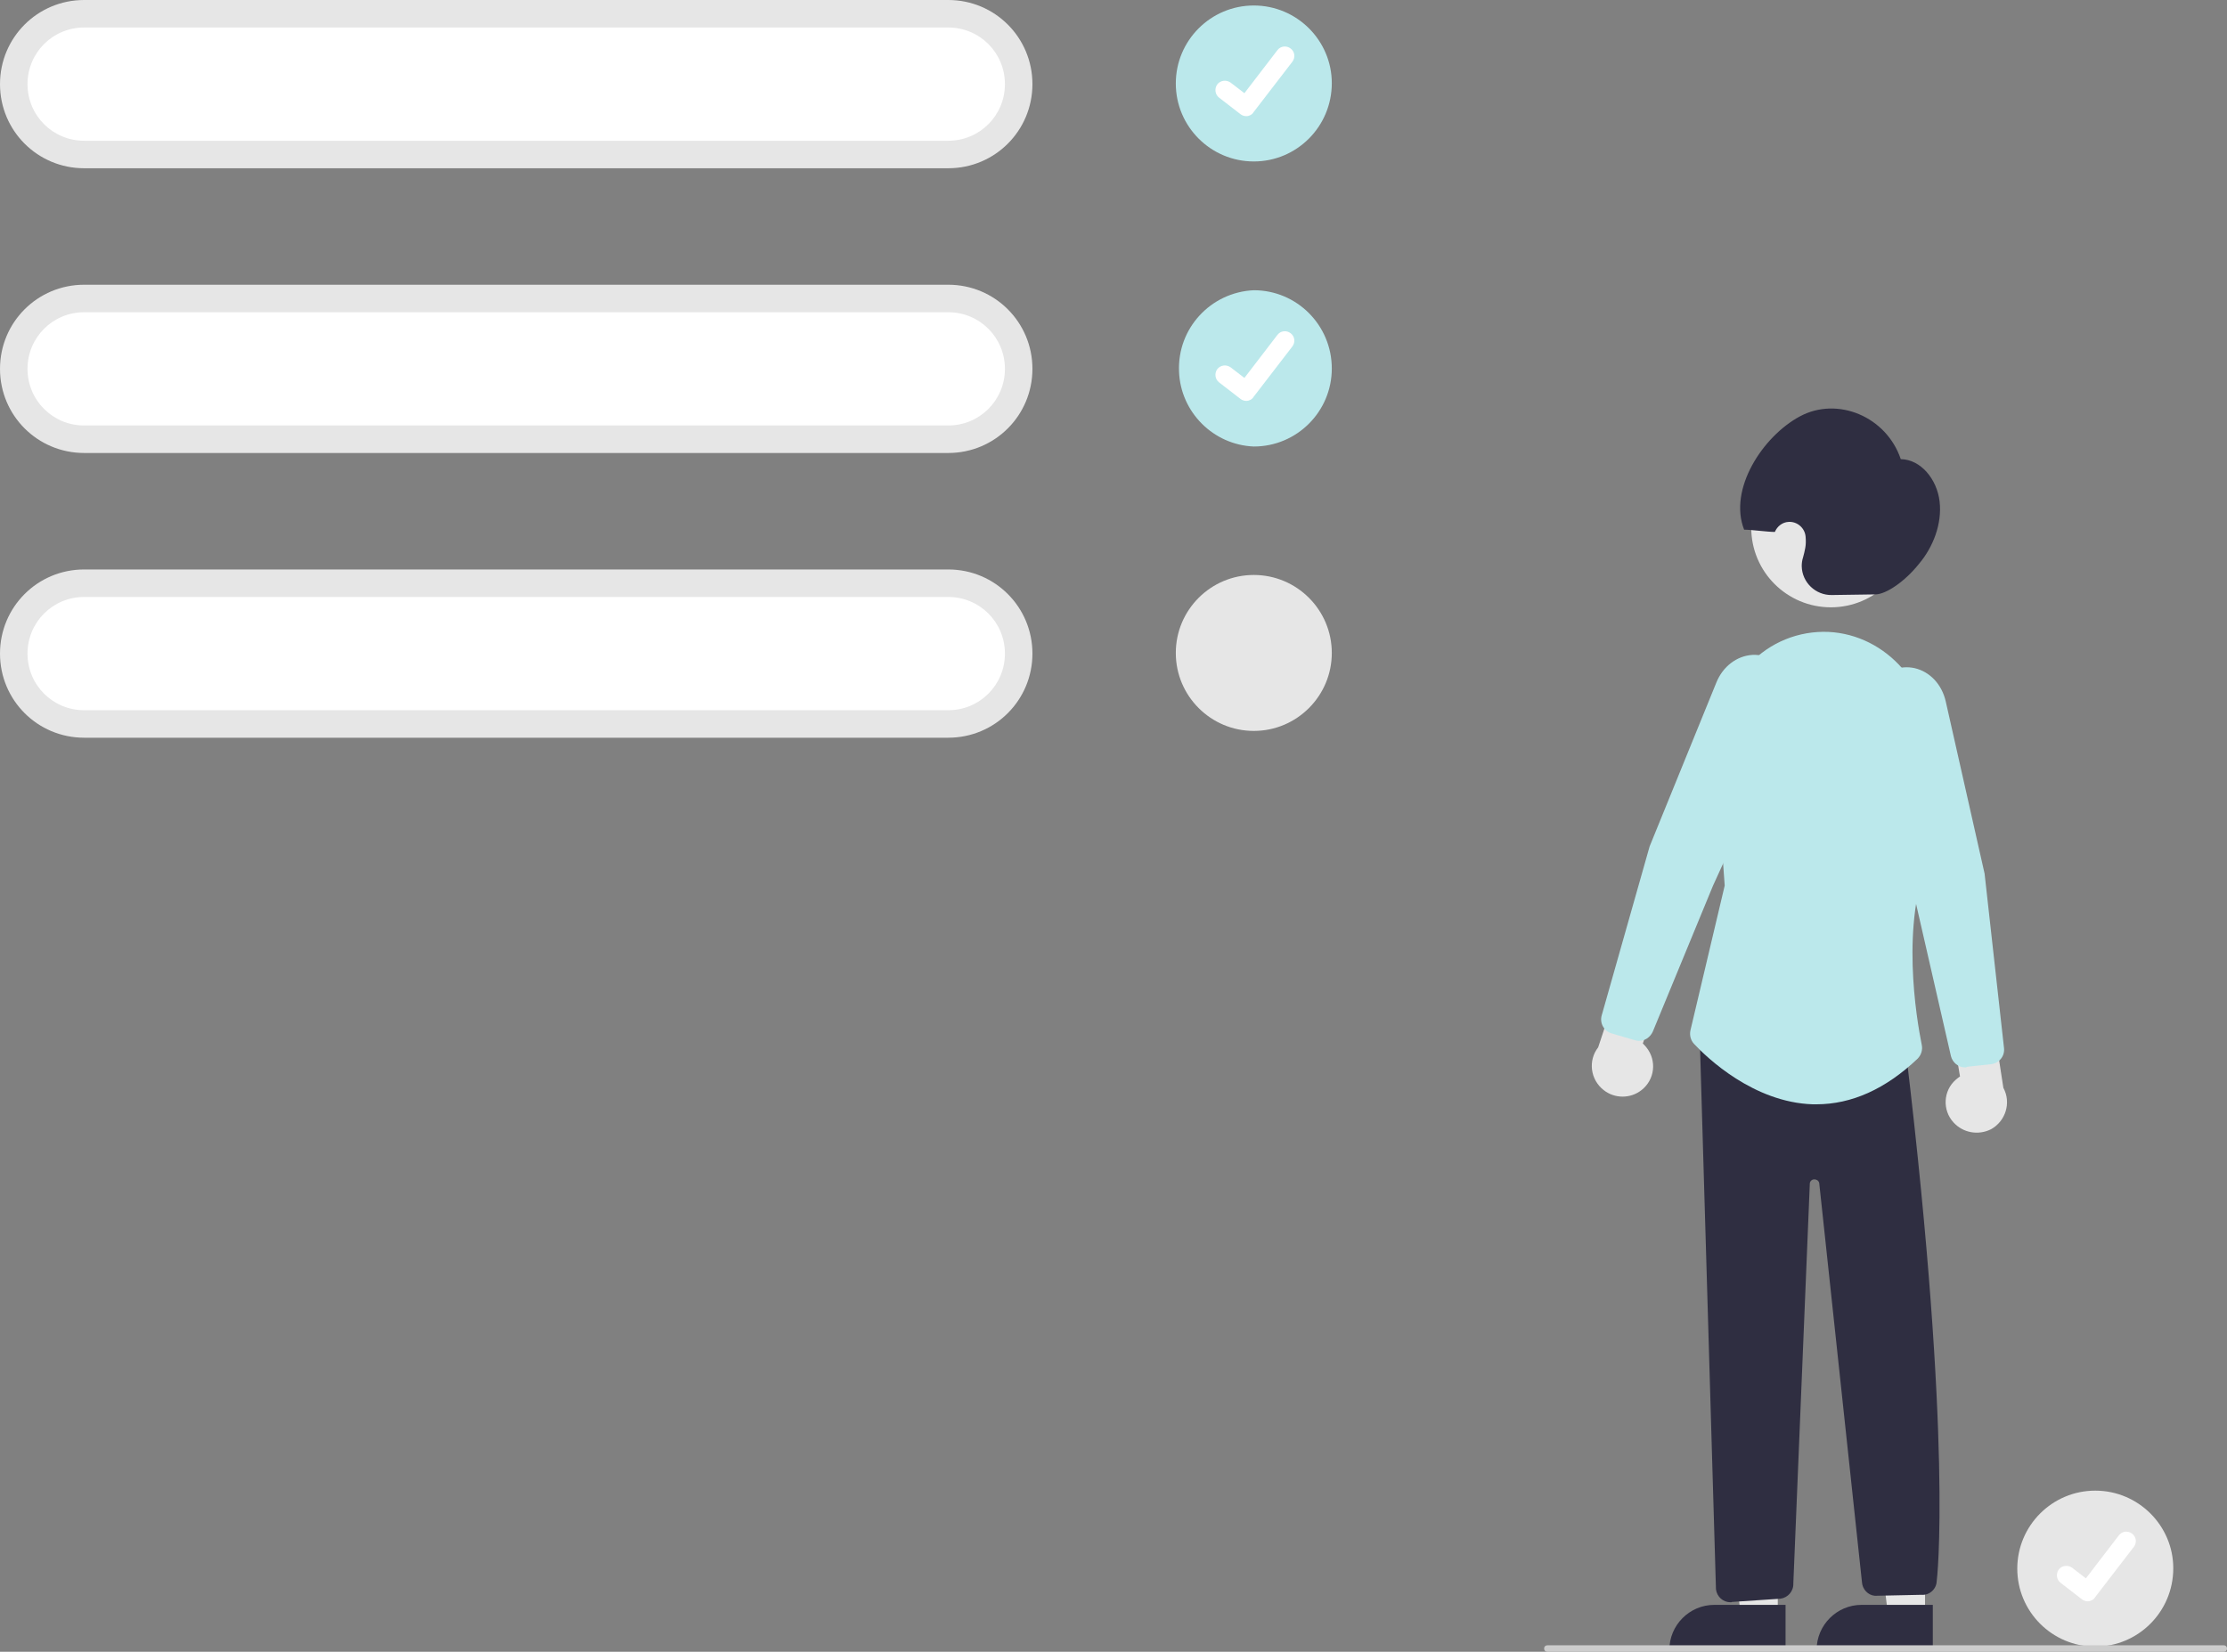 <?xml version="1.0" encoding="utf-8"?>
<!-- Generator: Adobe Illustrator 25.4.0, SVG Export Plug-In . SVG Version: 6.00 Build 0)  -->
<!DOCTYPE svg PUBLIC "-//W3C//DTD SVG 1.1//EN" "http://www.w3.org/Graphics/SVG/1.1/DTD/svg11.dtd">
<svg version="1.1" id="Livello_1" xmlns:x="http://ns.adobe.com/Extensibility/1.0/" xmlns:i="http://ns.adobe.com/AdobeIllustrator/10.0/" xmlns:graph="http://ns.adobe.com/Graphs/1.0/"
	 xmlns="http://www.w3.org/2000/svg" xmlns:xlink="http://www.w3.org/1999/xlink" x="0px" y="0px" viewBox="0 0 688.1 510.5"
	 style="enable-background:new 0 0 688.1 510.5;" xml:space="preserve">
<rect x="0" y="0" width="688.1" height="510.5" fill="#808080" stroke="none"/>
<style type="text/css">
	.st0{fill:#E6E6E6;}
	.st1{fill:#FFFFFF;}
	.st2{fill:#2F2E41;}
	.st3{fill:#BBE8EB;}
	.st4{fill:#CCCCCC;}
</style>
<path class="st0" d="M647.4,460.7c-13.3,0-24.1,10.8-24.1,24.1c0,13.3,10.8,24.1,24.1,24.1h0c13.3,0,24.1-10.8,24.1-24.2
	C671.5,471.5,660.7,460.7,647.4,460.7z"/>
<path id="eddccf5f-d02a-4888-86ae-be237287dc7c-867" class="st1" d="M645.1,494.9c-0.6,0-1.3-0.2-1.8-0.6l0,0l-6.6-5.1
	c-1.3-1-1.5-2.8-0.6-4.1c1-1.3,2.8-1.5,4.1-0.6c0,0,0,0,0,0l4.3,3.3l10.2-13.3c1-1.3,2.8-1.5,4.1-0.5v0l0,0l-0.1,0.1l0.1-0.1
	c1.3,1,1.5,2.8,0.5,4.1l-12,15.6C646.9,494.4,646,494.9,645.1,494.9L645.1,494.9z"/>
<polygon class="st0" points="594.8,499.3 583.4,499.3 577.9,455.2 594.8,455.2 "/>
<path class="st2" d="M575.2,496h22l0,0v13.9l0,0h-35.9l0,0l0,0C561.3,502.3,567.5,496,575.2,496L575.2,496z"/>
<polygon class="st0" points="549.3,499.3 537.9,499.3 532.4,455.2 549.3,455.2 "/>
<path class="st2" d="M529.7,496h22l0,0v13.9l0,0h-35.9l0,0l0,0C515.8,502.3,522,496,529.7,496L529.7,496z"/>
<path class="st0" d="M603.6,346.9c-3.5-3.8-3.2-9.8,0.7-13.2c0.4-0.4,0.9-0.7,1.3-1l-3.5-21.1l12.3-5.3l4.6,29.9
	c2.5,4.6,0.7,10.3-3.8,12.8C611.2,351,606.5,350.1,603.6,346.9z"/>
<path class="st0" d="M507.2,336.9c4.1-3.2,4.8-9.1,1.5-13.2c-0.3-0.4-0.7-0.8-1.1-1.2l7-20.3l-11.3-7.2l-9.5,28.7
	c-3.2,4.1-2.4,10,1.7,13.2C498.9,339.6,503.8,339.6,507.2,336.9z"/>
<circle class="st0" cx="565.7" cy="163.1" r="24.6"/>
<path class="st3" d="M506.4,321.7c-0.4,0-0.8-0.1-1.2-0.2l-7.2-2.1c-2.4-0.7-3.8-3.2-3.1-5.6l14.8-52.2l20.6-50.6
	c2-5,6.3-8.3,11.2-8.6c4.5-0.2,8.7,2.2,10.8,6.3l0,0c2.2,4.3,2.4,9.4,0.4,13.8l-23.4,51.2l-18.6,45.1
	C509.9,320.6,508.2,321.7,506.4,321.7z"/>
<path class="st2" d="M579.6,183.7l-13.6,0.2c-5,0.1-9.2-3.9-9.3-8.9c0-0.9,0.1-1.8,0.4-2.7c0.3-1,0.5-2,0.7-3
	c0.2-1.1,0.2-2.2,0.1-3.4c-0.2-2.7-2.6-4.8-5.3-4.6c-1.9,0.1-3.5,1.4-4.2,3.1l0,0c-2.3,0-7.2-0.7-9.5-0.7
	c-4.9-12.5,5.7-28.8,17.2-35c11.7-6.3,26.8,0.1,31.2,13.2c6.2,0.1,11.2,6.2,12,13.1c0.8,6.9-2,14.1-6.4,19.3
	C588.5,179.8,582.8,183.6,579.6,183.7z"/>
<path class="st2" d="M534.7,495.2c-2.3,0-4.2-1.7-4.5-4L525.2,321l63.8,4.5l0,0.4c14.4,120.7,9.5,162.4,9.4,162.8
	c-0.1,2.5-2.3,4.4-4.7,4.2c-0.1,0-0.2,0-0.3,0l-14.1,0.3c-2.2-0.2-3.9-2.1-4-4.3l-13.2-123.3c-0.2-0.7-0.8-1.1-1.5-1.1
	c-0.7,0-1.3,0.5-1.4,1.2l-5.1,123.7c0.1,2.4-1.7,4.4-4,4.7l-14.9,1C535,495.2,534.9,495.2,534.7,495.2z"/>
<path class="st3" d="M561.2,341.3c-0.4,0-0.8,0-1.1,0c-18.3-0.6-32.7-14.4-36.7-18.7c-1-1.1-1.4-2.6-1.1-4.1l10.6-44.8l-2.8-38.9
	c-0.9-10.9,2.9-21.7,10.5-29.6c6.3-6.7,15.2-10.3,24.4-9.9c17.9,0.9,31.9,16.8,32.1,36.3c0.2,30.2-0.7,32.3-1,33
	c-8.9,20.8-4,50-2.3,58.4c0.3,1.5-0.2,3.1-1.3,4.2C582.6,336.6,572.1,341.3,561.2,341.3z"/>
<path class="st3" d="M607.2,329.9c-2.1,0-3.9-1.5-4.4-3.5l-10.9-47.6l-14.6-54.4c-1.3-4.7-0.3-9.7,2.6-13.5
	c2.7-3.6,7.2-5.4,11.7-4.4c4.7,1.1,8.4,5,9.6,10.3l12,53.2l6,53.9c0.3,2.5-1.5,4.7-4,5l-7.4,0.8
	C607.6,329.9,607.4,329.9,607.2,329.9z"/>
<path class="st0" d="M293,52H26C11.6,52,0,40.4,0,26S11.6,0,26,0h267c14.4,0,26,11.6,26,26S307.4,52,293,52z"/>
<path class="st1" d="M26,8.5C16.3,8.5,8.5,16.3,8.5,26S16.3,43.5,26,43.5h267c9.7,0,17.5-7.8,17.5-17.5S302.7,8.5,293,8.5H26z"/>
<path class="st3" d="M387.4,1.7c-13.3,0-24.1,10.8-24.1,24.1c0,13.3,10.8,24.1,24.1,24.1h0c13.3,0,24.1-10.8,24.1-24.2
	C411.5,12.5,400.7,1.7,387.4,1.7z"/>
<path id="ad0a0ef9-b94e-459b-a18b-5e864c4f85bd-868" class="st1" d="M385.1,35.9c-0.6,0-1.3-0.2-1.8-0.6l0,0l-6.6-5.1
	c-1.3-1-1.5-2.8-0.6-4.1c1-1.3,2.8-1.5,4.1-0.6c0,0,0,0,0,0l4.3,3.3l10.2-13.3c1-1.3,2.8-1.5,4.1-0.5c0,0,0,0,0,0l0,0l-0.1,0.1
	l0.1-0.1c1.3,1,1.5,2.8,0.5,4.1l-12,15.6C386.9,35.4,386,35.9,385.1,35.9L385.1,35.9z"/>
<path class="st0" d="M293,140H26c-14.4,0-26-11.6-26-26s11.6-26,26-26h267c14.4,0,26,11.6,26,26S307.4,140,293,140z"/>
<path class="st1" d="M26,96.5c-9.7,0-17.5,7.8-17.5,17.5s7.8,17.5,17.5,17.5h267c9.7,0,17.5-7.8,17.5-17.5s-7.8-17.5-17.5-17.5H26z"
	/>
<path class="st3" d="M387.4,89.7c-13.3,0.6-23.7,11.8-23.1,25.2c0.5,12.5,10.6,22.6,23.1,23.1h0c13.3,0,24.1-10.8,24.1-24.1
	C411.5,100.5,400.7,89.7,387.4,89.7z"/>
<path id="b52aca83-db19-4a50-956a-5cae2a617b83-869" class="st1" d="M385.1,123.9c-0.6,0-1.3-0.2-1.8-0.6l0,0l-6.6-5.1
	c-1.3-1-1.5-2.8-0.6-4.1c1-1.3,2.8-1.5,4.1-0.6c0,0,0,0,0,0l4.3,3.3l10.2-13.3c1-1.3,2.8-1.5,4.1-0.5c0,0,0,0,0,0l0,0l-0.1,0.1
	l0.1-0.1c1.3,1,1.5,2.8,0.5,4.1l-12,15.6C386.9,123.4,386,123.9,385.1,123.9L385.1,123.9z"/>
<path class="st0" d="M293,228H26c-14.4,0-26-11.6-26-26s11.6-26,26-26h267c14.4,0,26,11.6,26,26S307.4,228,293,228z"/>
<path class="st1" d="M26,184.5c-9.7,0-17.5,7.8-17.5,17.5s7.8,17.5,17.5,17.5h267c9.7,0,17.5-7.8,17.5-17.5s-7.8-17.5-17.5-17.5H26z
	"/>
<path class="st0" d="M387.4,177.7c-13.3,0-24.1,10.8-24.1,24.1c0,13.3,10.8,24.1,24.1,24.1h0c13.3,0,24.1-10.8,24.1-24.1
	C411.5,188.5,400.7,177.7,387.4,177.7z"/>
<path class="st4" d="M687.1,510.5h-209c-0.6,0-1-0.4-1-1s0.4-1,1-1h209c0.6,0,1,0.4,1,1S687.7,510.5,687.1,510.5z"/>
</svg>
